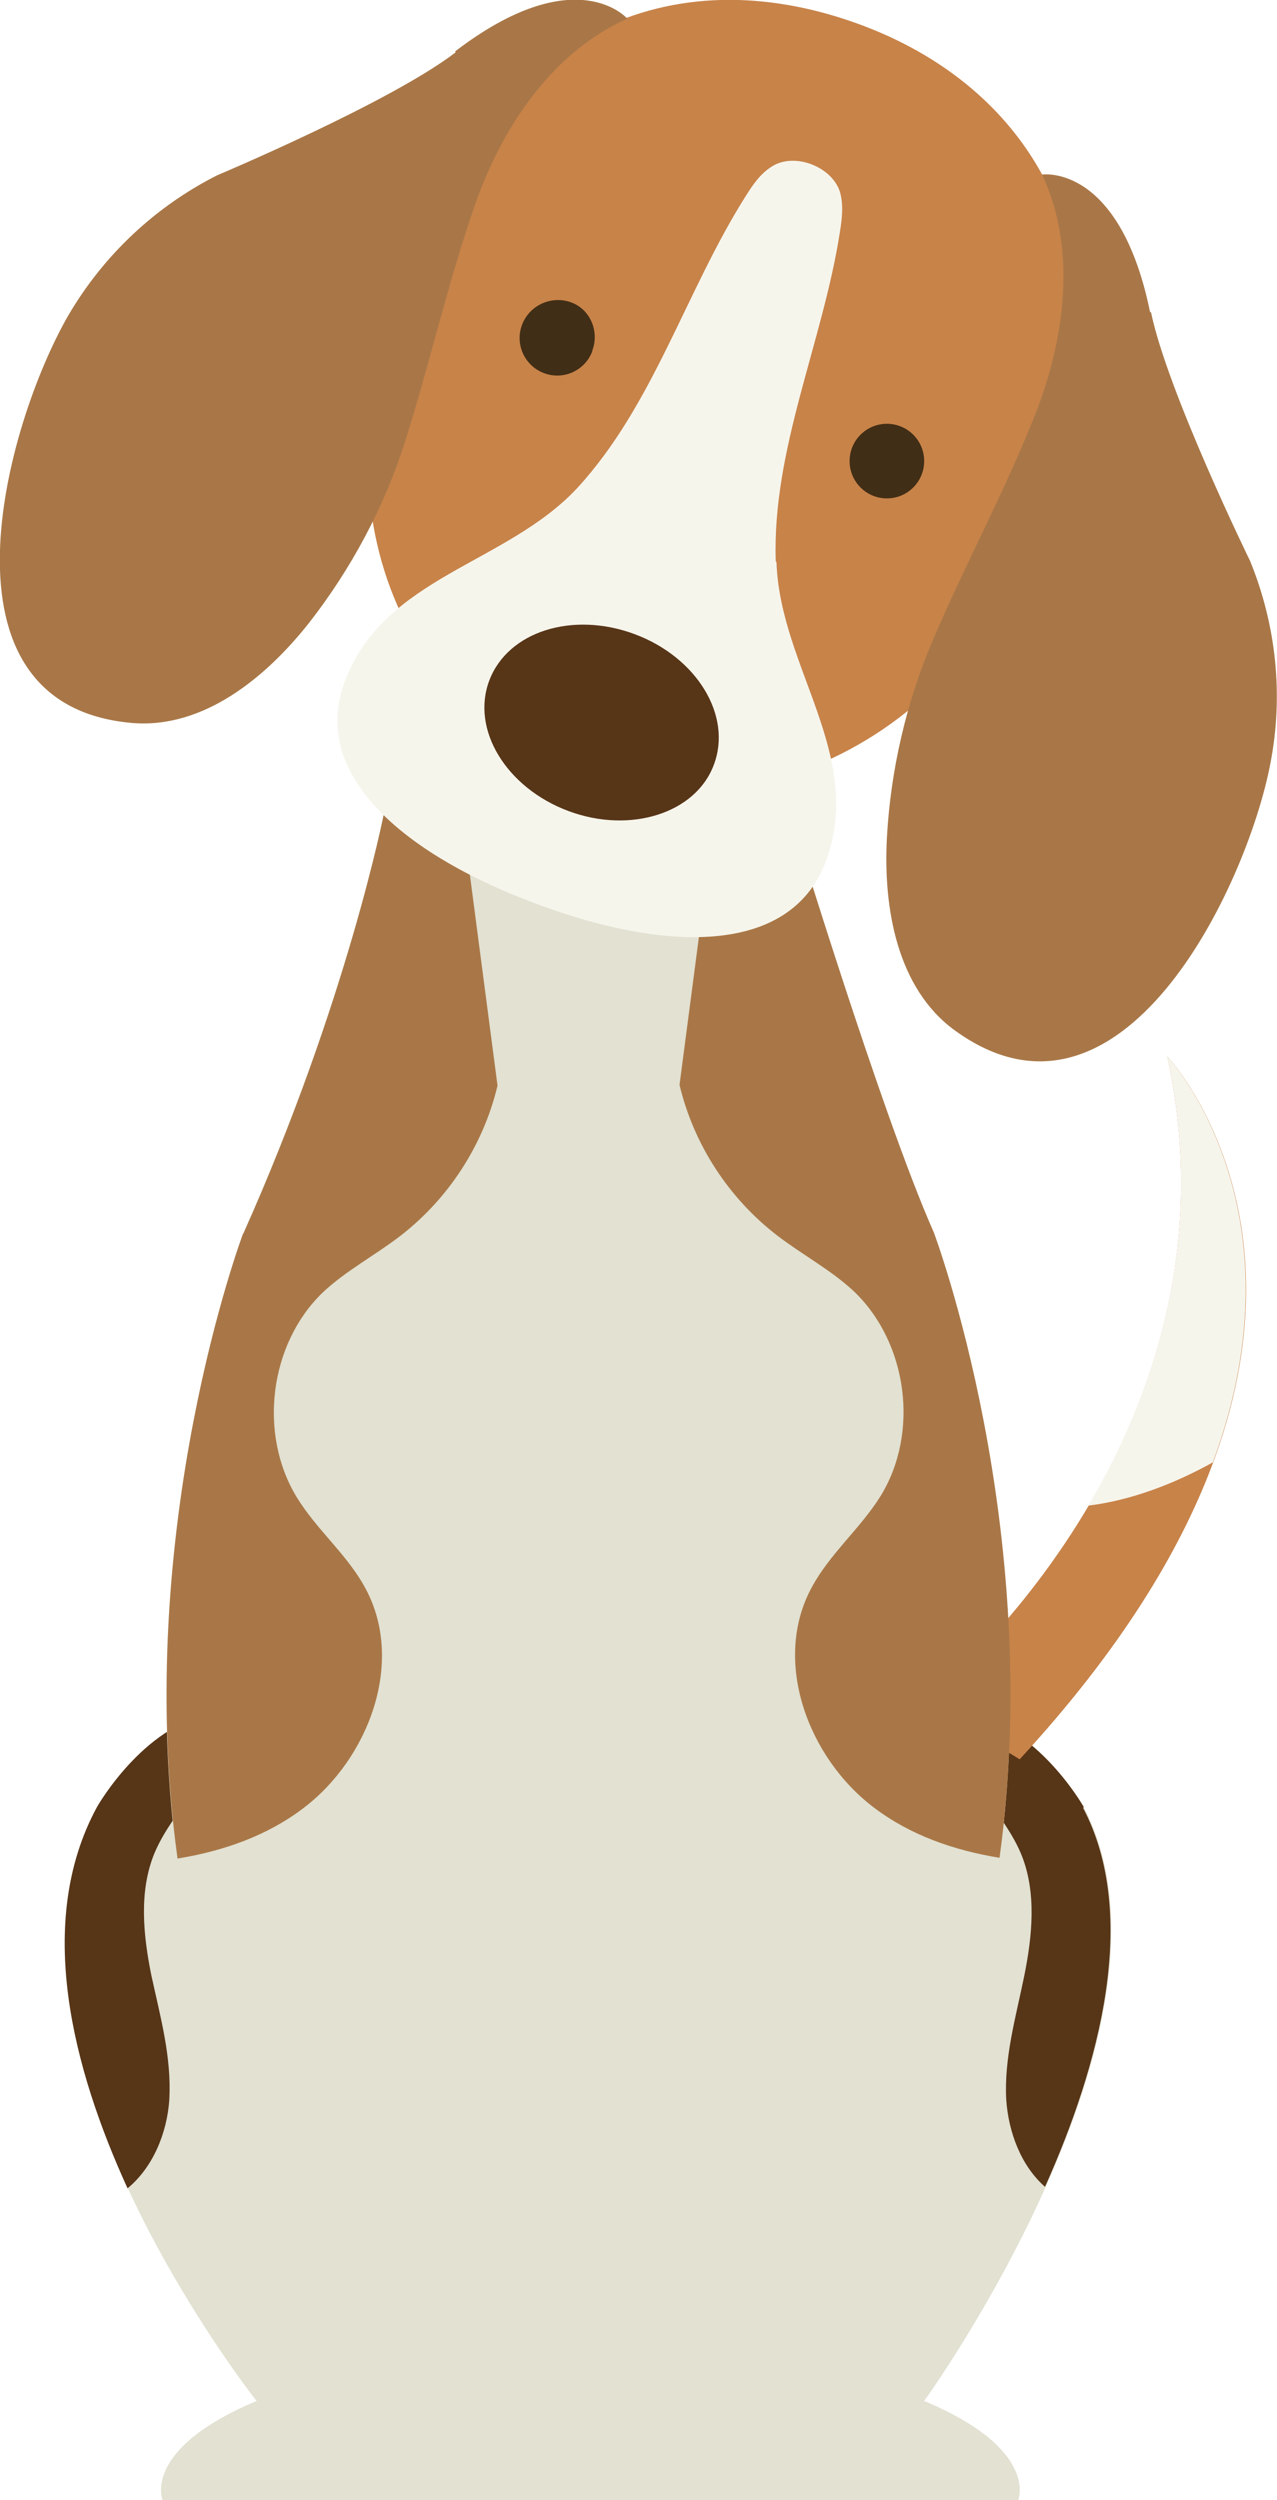 <?xml version="1.0" encoding="UTF-8"?><svg xmlns="http://www.w3.org/2000/svg" viewBox="0 0 17.12 33.51"><defs><style>.d{fill:#412e16;}.e{fill:#c88349;}.f{fill:#e2e1d2;}.g{fill:#f6f5ec;}.h{fill:#573517;}.i{fill:#a97747;}</style></defs><g id="a"/><g id="b"><g id="c"><g><g><path class="f" d="M12.39,32.18s3.66-5.06,2.14-7.96c0,0-1.2-2.12-2.77-.9H4.07c-1.57-1.22-2.77,.9-2.77,.9-1.7,3.12,2.14,7.96,2.14,7.96-1.55,.65-1.26,1.33-1.26,1.33H13.65s.29-.68-1.26-1.33Z"/><path class="h" d="M14.53,24.22s-.7-1.24-1.74-1.27c-.03,.31,.1,.64,.27,.91,.21,.33,.48,.63,.63,.99,.21,.51,.15,1.1,.04,1.64-.11,.54-.27,1.09-.24,1.65,.03,.44,.2,.89,.52,1.17,.73-1.63,1.27-3.63,.51-5.08Z"/><path class="h" d="M2.27,28.13c.03-.56-.12-1.1-.24-1.65-.11-.54-.17-1.13,.04-1.64,.15-.36,.42-.66,.63-.99,.17-.27,.3-.59,.27-.9-1,.08-1.67,1.27-1.67,1.27-.84,1.55-.32,3.51,.41,5.11,.34-.28,.53-.74,.56-1.19Z"/></g><g><path class="f" d="M11.89,32.35c-.51-1.5,.03-2.92,.03-2.92,3.27-5.81,.59-12.9,.59-12.9-.71-1.6-1.94-5.65-1.94-5.65H5.15s-.49,2.52-1.89,5.65c0,0-2.67,7.09,.59,12.9,0,0,.54,1.42,.03,2.92,0,0-1,.17-.87,1.16h3.49s.2-5.48-.69-8.83c.59,.16,1.3,.25,2.07,.25s1.48-.09,2.07-.25c-.89,3.35-.69,8.83-.69,8.83h3.49c.13-.98-.87-1.16-.87-1.16Z"/><path class="i" d="M3.26,16.53s-1.49,3.96-.88,8.38c.61-.1,1.19-.3,1.68-.67,.89-.67,1.37-1.97,.84-2.95-.24-.45-.65-.78-.92-1.22-.52-.85-.37-2.06,.35-2.75,.31-.29,.69-.49,1.03-.75,.65-.5,1.12-1.22,1.31-2.02l-.48-3.66h-1.04s-.49,2.52-1.89,5.65Z"/><g><path class="e" d="M12.41,22.8s4.36-3.47,3.24-8.64c0,0,3.39,3.6-1.98,9.42l-1.27-.78Z"/><path class="g" d="M14.59,20.18c.56-.07,1.13-.28,1.67-.58,1.27-3.43-.61-5.44-.61-5.44,.53,2.45-.17,4.52-1.06,6.02Z"/></g><path class="i" d="M10.58,10.88h-.99l-.48,3.66c.19,.8,.66,1.52,1.31,2.02,.34,.26,.72,.46,1.03,.75,.72,.69,.88,1.9,.35,2.75-.27,.43-.68,.77-.92,1.22-.53,.98-.05,2.28,.84,2.95,.49,.37,1.07,.57,1.68,.67,.61-4.42-.88-8.38-.88-8.38-.71-1.6-1.94-5.65-1.94-5.65Z"/></g><g><path class="e" d="M14,6.88c-1.46,3.9-4.96,4.05-6.23,3.58-1.84-.69-3.76-3.02-2.36-6.79C6.71,.21,9.18-.55,11.56,.34c2.37,.89,3.7,3.2,2.45,6.54Z"/><path class="g" d="M10.4,7.52c-.05-1.5,.63-2.93,.86-4.41,.03-.18,.05-.37,0-.54-.11-.34-.61-.53-.91-.34-.16,.1-.26,.25-.36,.41-.8,1.27-1.23,2.79-2.25,3.9-.96,1.03-2.59,1.18-3.12,2.6-.48,1.29,.89,2.35,2.56,2.97,1.67,.63,3.4,.73,3.89-.56,.53-1.42-.61-2.6-.66-4.01Z"/><g><path class="d" d="M7.94,4.71c-.1,.26-.39,.39-.65,.29s-.39-.39-.29-.65,.39-.39,.65-.3,.39,.39,.29,.65Z"/><circle class="d" cx="11.89" cy="6.18" r=".5"/></g><path class="h" d="M9.57,10.25c-.24,.65-1.12,.93-1.95,.62s-1.31-1.09-1.06-1.75,1.12-.93,1.95-.62,1.31,1.09,1.06,1.75Z"/><g><path class="i" d="M6.11,.7c-.87,.67-3.2,1.65-3.2,1.65-.83,.42-1.52,1.07-1.99,1.87-.85,1.47-1.89,5.23,.85,5.47,.95,.08,1.79-.6,2.38-1.35,.56-.72,1-1.54,1.28-2.42,.34-1.07,.57-2.12,.94-3.18,.37-1.06,1.05-2.05,2.04-2.49,0,0-.69-.8-2.31,.44Z"/><path class="i" d="M15.43,4.18c.22,1.07,1.33,3.34,1.33,3.34,.35,.86,.45,1.8,.27,2.72-.32,1.66-2,5.19-4.23,3.57-.77-.56-.96-1.63-.91-2.58,.05-.91,.26-1.82,.62-2.66,.44-1.03,.96-1.98,1.37-3.02,.41-1.04,.55-2.24,.09-3.21,0,0,1.04-.16,1.45,1.85Z"/></g></g></g></g></g></svg>